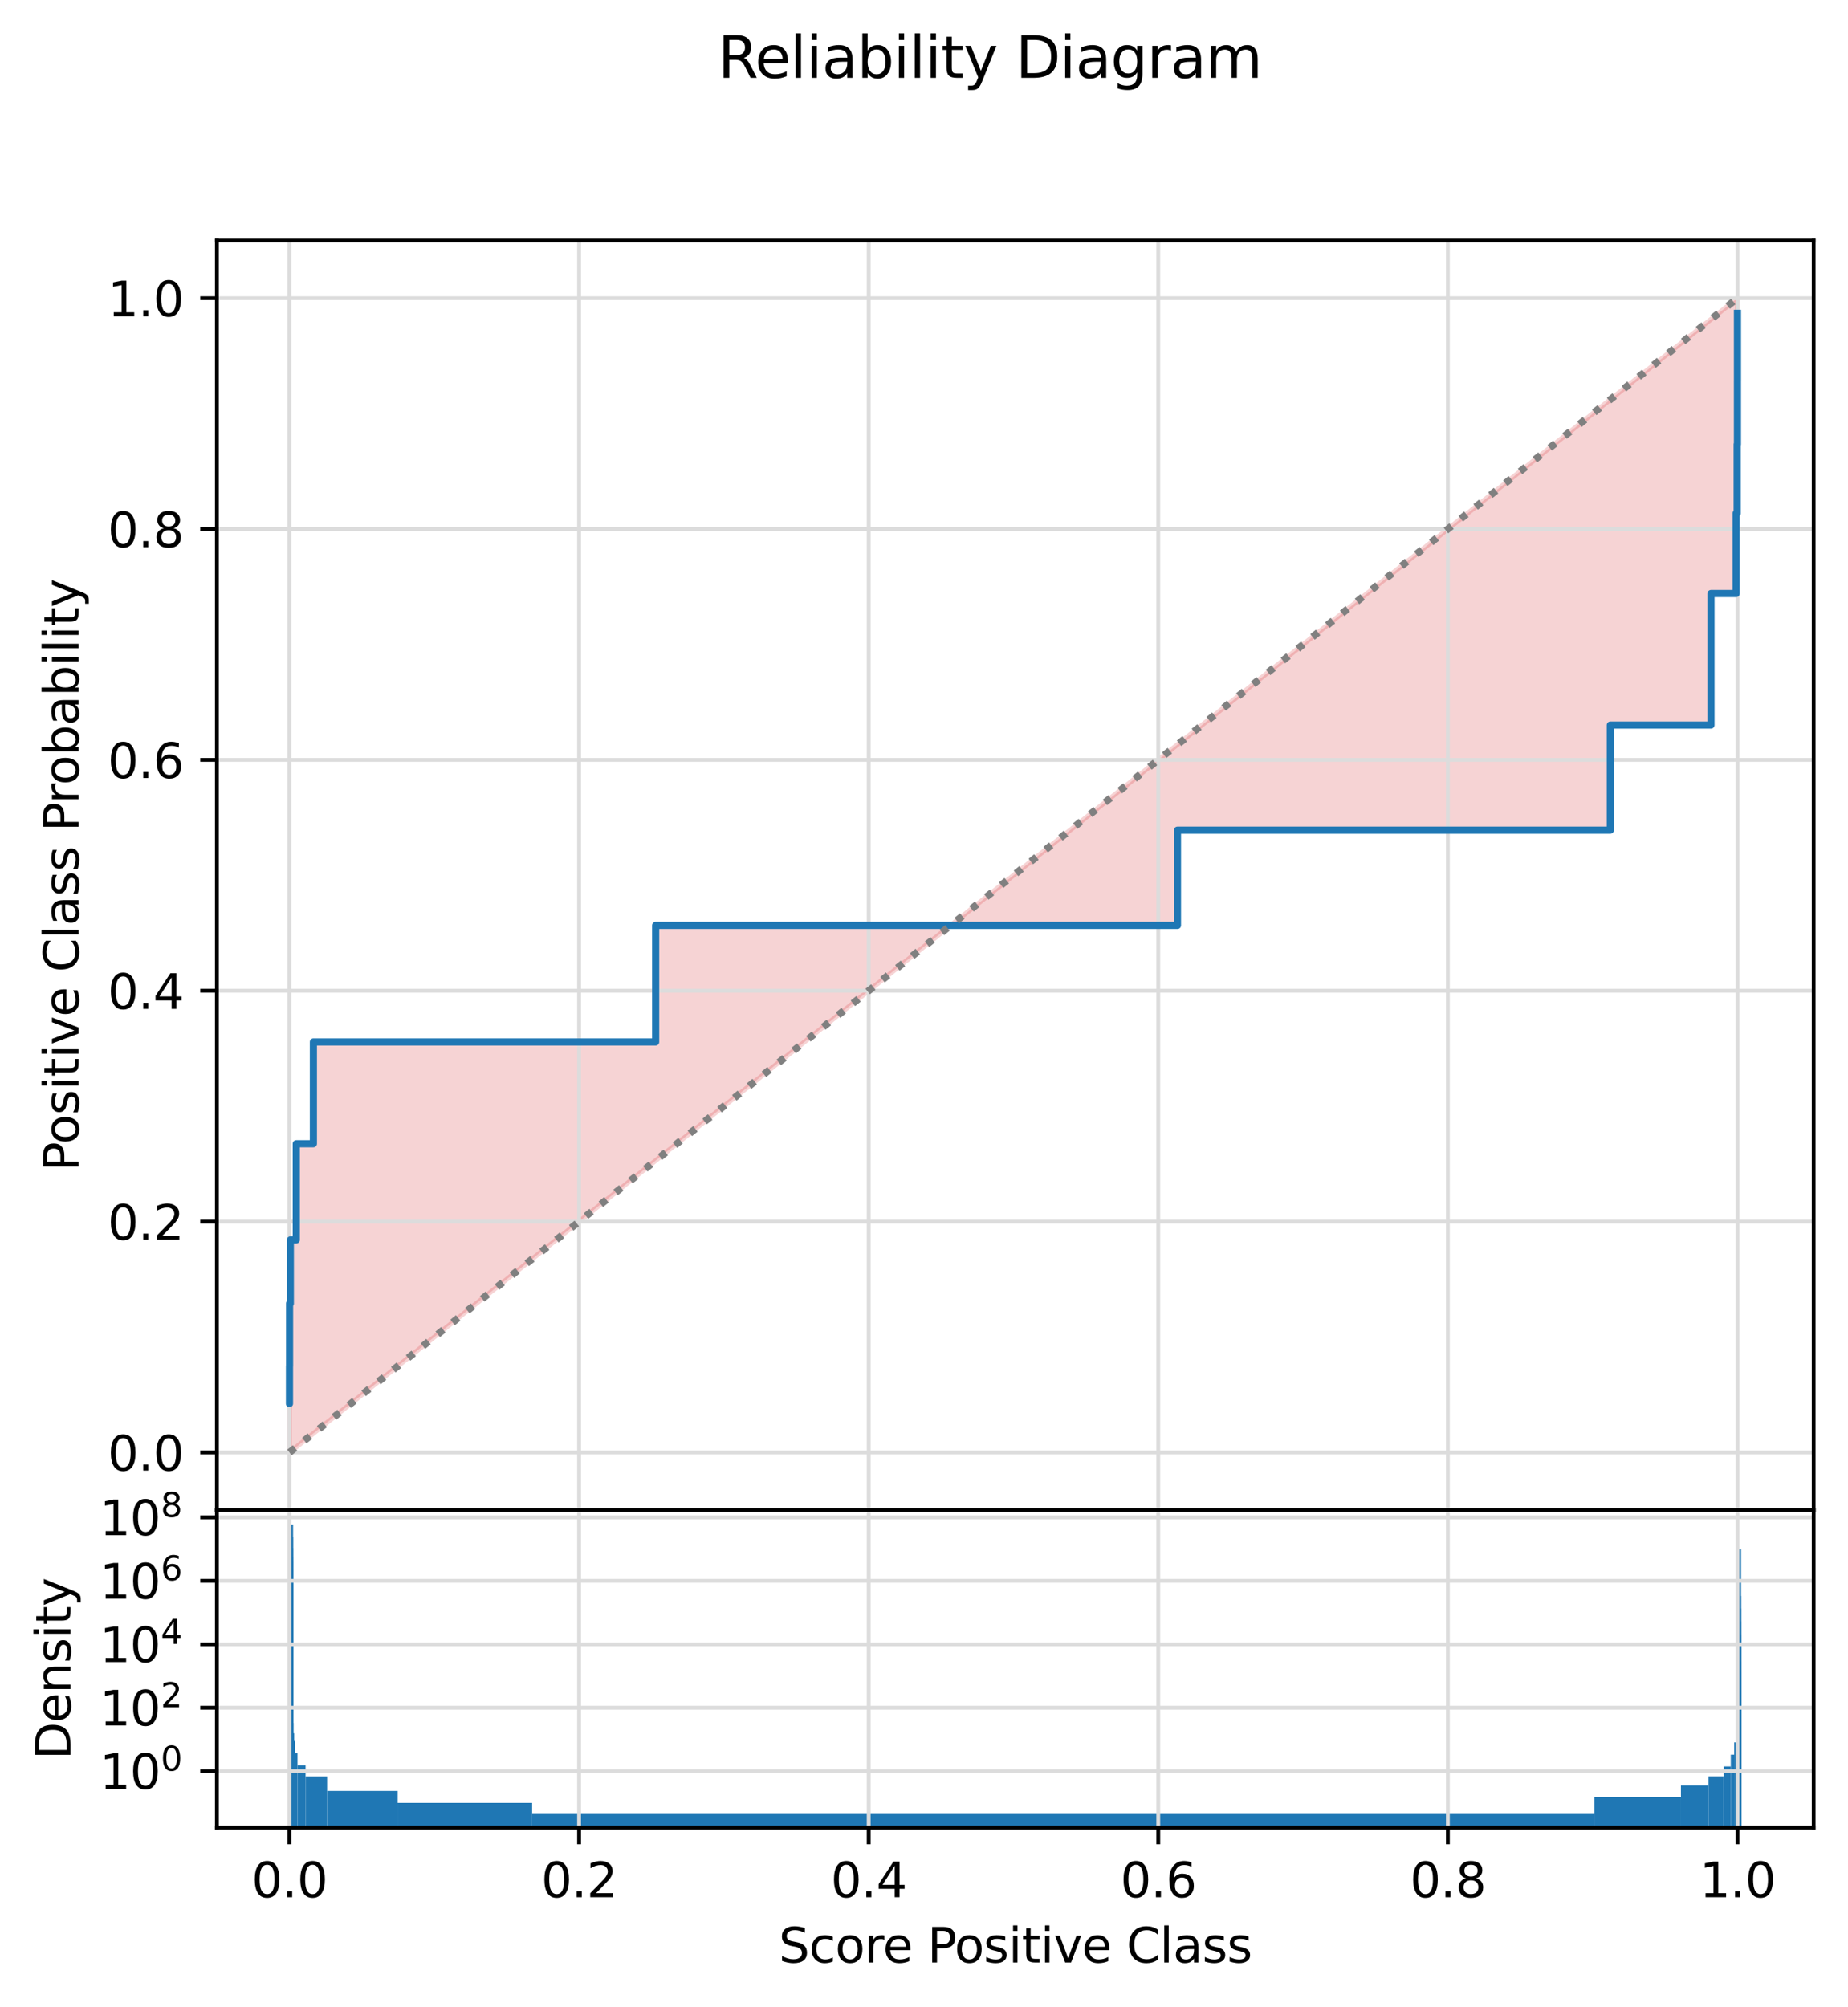 <?xml version="1.0" encoding="utf-8" standalone="no"?>
<!DOCTYPE svg PUBLIC "-//W3C//DTD SVG 1.1//EN"
  "http://www.w3.org/Graphics/SVG/1.1/DTD/svg11.dtd">
<svg xmlns:xlink="http://www.w3.org/1999/xlink" width="387.478pt" height="420.596pt" viewBox="0 0 387.478 420.596" xmlns="http://www.w3.org/2000/svg" version="1.1">
 <defs>
  <style type="text/css">*{stroke-linejoin: round; stroke-linecap: butt}</style>
 </defs>
 <g id="figure_1">
  <g id="patch_1">
   <path d="M 0 420.596 
L 387.478 420.596 
L 387.478 0 
L 0 0 
z
" style="fill: #ffffff"/>
  </g>
  <g id="axes_1">
   <g id="patch_2">
    <path d="M 45.478 316.512 
L 380.278 316.512 
L 380.278 50.4 
L 45.478 50.4 
z
" style="fill: #ffffff"/>
   </g>
   <g id="FillBetweenPolyCollection_1">
    <defs>
     <path id="md5e17c3624" d="M 60.696 -130.629 
L 60.696 -116.18 
L 60.696 -116.18 
L 60.696 -116.18 
L 60.698 -116.181 
L 60.698 -116.181 
L 60.715 -116.195 
L 60.715 -116.195 
L 60.875 -116.322 
L 60.875 -116.322 
L 62.118 -117.313 
L 62.118 -117.313 
L 65.71 -120.176 
L 65.71 -120.176 
L 137.475 -177.36 
L 137.475 -177.36 
L 246.885 -264.54 
L 246.885 -264.54 
L 337.641 -336.857 
L 337.641 -336.857 
L 358.747 -353.675 
L 358.747 -353.675 
L 364.028 -357.883 
L 364.028 -357.883 
L 364.241 -358.053 
L 364.241 -358.053 
L 364.297 -358.097 
L 364.297 -358.097 
L 364.301 -358.1 
L 364.301 -358.1 
L 364.301 -358.1 
L 364.301 -358.1 
L 364.301 -358.1 
L 364.301 -354.925 
L 364.301 -354.925 
L 364.301 -354.925 
L 364.301 -348.62 
L 364.301 -348.62 
L 364.301 -340.814 
L 364.297 -340.814 
L 364.297 -327.473 
L 364.241 -327.473 
L 364.241 -313.02 
L 364.028 -313.02 
L 364.028 -296.202 
L 358.747 -296.202 
L 358.747 -268.628 
L 337.641 -268.628 
L 337.641 -246.604 
L 246.885 -246.604 
L 246.885 -226.644 
L 137.475 -226.644 
L 137.475 -202.212 
L 65.71 -202.212 
L 65.71 -180.876 
L 62.118 -180.876 
L 62.118 -160.713 
L 60.875 -160.713 
L 60.875 -147.381 
L 60.715 -147.381 
L 60.715 -134.276 
L 60.698 -134.276 
L 60.698 -126.405 
L 60.696 -126.405 
L 60.696 -130.629 
L 60.696 -130.629 
z
" style="stroke: #d62728; stroke-opacity: 0.2"/>
    </defs>
    <g clip-path="url(#p37043b7486)">
     <use xlink:href="#md5e17c3624" x="0" y="420.596" style="fill: #d62728; fill-opacity: 0.2; stroke: #d62728; stroke-opacity: 0.2"/>
    </g>
   </g>
   <g id="matplotlib.axis_1">
    <g id="xtick_1">
     <g id="line2d_1">
      <path d="M 60.696 316.512 
L 60.696 50.4 
" clip-path="url(#p37043b7486)" style="fill: none; stroke: #dcdcdc; stroke-width: 0.8; stroke-linecap: square"/>
     </g>
     <g id="line2d_2">
      <defs>
       <path id="md792ebfc15" d="M 0 0 
L 0 3.5 
" style="stroke: #000000; stroke-width: 0.8"/>
      </defs>
      <g>
       <use xlink:href="#md792ebfc15" x="60.696" y="316.512" style="stroke: #000000; stroke-width: 0.8"/>
      </g>
     </g>
    </g>
    <g id="xtick_2">
     <g id="line2d_3">
      <path d="M 121.417 316.512 
L 121.417 50.4 
" clip-path="url(#p37043b7486)" style="fill: none; stroke: #dcdcdc; stroke-width: 0.8; stroke-linecap: square"/>
     </g>
     <g id="line2d_4">
      <g>
       <use xlink:href="#md792ebfc15" x="121.417" y="316.512" style="stroke: #000000; stroke-width: 0.8"/>
      </g>
     </g>
    </g>
    <g id="xtick_3">
     <g id="line2d_5">
      <path d="M 182.138 316.512 
L 182.138 50.4 
" clip-path="url(#p37043b7486)" style="fill: none; stroke: #dcdcdc; stroke-width: 0.8; stroke-linecap: square"/>
     </g>
     <g id="line2d_6">
      <g>
       <use xlink:href="#md792ebfc15" x="182.138" y="316.512" style="stroke: #000000; stroke-width: 0.8"/>
      </g>
     </g>
    </g>
    <g id="xtick_4">
     <g id="line2d_7">
      <path d="M 242.859 316.512 
L 242.859 50.4 
" clip-path="url(#p37043b7486)" style="fill: none; stroke: #dcdcdc; stroke-width: 0.8; stroke-linecap: square"/>
     </g>
     <g id="line2d_8">
      <g>
       <use xlink:href="#md792ebfc15" x="242.859" y="316.512" style="stroke: #000000; stroke-width: 0.8"/>
      </g>
     </g>
    </g>
    <g id="xtick_5">
     <g id="line2d_9">
      <path d="M 303.58 316.512 
L 303.58 50.4 
" clip-path="url(#p37043b7486)" style="fill: none; stroke: #dcdcdc; stroke-width: 0.8; stroke-linecap: square"/>
     </g>
     <g id="line2d_10">
      <g>
       <use xlink:href="#md792ebfc15" x="303.58" y="316.512" style="stroke: #000000; stroke-width: 0.8"/>
      </g>
     </g>
    </g>
    <g id="xtick_6">
     <g id="line2d_11">
      <path d="M 364.301 316.512 
L 364.301 50.4 
" clip-path="url(#p37043b7486)" style="fill: none; stroke: #dcdcdc; stroke-width: 0.8; stroke-linecap: square"/>
     </g>
     <g id="line2d_12">
      <g>
       <use xlink:href="#md792ebfc15" x="364.301" y="316.512" style="stroke: #000000; stroke-width: 0.8"/>
      </g>
     </g>
    </g>
   </g>
   <g id="matplotlib.axis_2">
    <g id="ytick_1">
     <g id="line2d_13">
      <path d="M 45.478 304.416 
L 380.278 304.416 
" clip-path="url(#p37043b7486)" style="fill: none; stroke: #dcdcdc; stroke-width: 0.8; stroke-linecap: square"/>
     </g>
     <g id="line2d_14">
      <defs>
       <path id="m1e8d2c6968" d="M 0 0 
L -3.5 0 
" style="stroke: #000000; stroke-width: 0.8"/>
      </defs>
      <g>
       <use xlink:href="#m1e8d2c6968" x="45.478" y="304.416" style="stroke: #000000; stroke-width: 0.8"/>
      </g>
     </g>
     <g id="text_1">
      <!-- 0.0 -->
      <g transform="translate(22.575 308.215) scale(0.1 -0.1)">
       <defs>
        <path id="DejaVuSans-30" d="M 2034 4250 
Q 1547 4250 1301 3770 
Q 1056 3291 1056 2328 
Q 1056 1369 1301 889 
Q 1547 409 2034 409 
Q 2525 409 2770 889 
Q 3016 1369 3016 2328 
Q 3016 3291 2770 3770 
Q 2525 4250 2034 4250 
z
M 2034 4750 
Q 2819 4750 3233 4129 
Q 3647 3509 3647 2328 
Q 3647 1150 3233 529 
Q 2819 -91 2034 -91 
Q 1250 -91 836 529 
Q 422 1150 422 2328 
Q 422 3509 836 4129 
Q 1250 4750 2034 4750 
z
" transform="scale(0.016)"/>
        <path id="DejaVuSans-2e" d="M 684 794 
L 1344 794 
L 1344 0 
L 684 0 
L 684 794 
z
" transform="scale(0.016)"/>
       </defs>
       <use xlink:href="#DejaVuSans-30"/>
       <use xlink:href="#DejaVuSans-2e" transform="translate(63.623 0)"/>
       <use xlink:href="#DejaVuSans-30" transform="translate(95.41 0)"/>
      </g>
     </g>
    </g>
    <g id="ytick_2">
     <g id="line2d_15">
      <path d="M 45.478 256.032 
L 380.278 256.032 
" clip-path="url(#p37043b7486)" style="fill: none; stroke: #dcdcdc; stroke-width: 0.8; stroke-linecap: square"/>
     </g>
     <g id="line2d_16">
      <g>
       <use xlink:href="#m1e8d2c6968" x="45.478" y="256.032" style="stroke: #000000; stroke-width: 0.8"/>
      </g>
     </g>
     <g id="text_2">
      <!-- 0.2 -->
      <g transform="translate(22.575 259.831) scale(0.1 -0.1)">
       <defs>
        <path id="DejaVuSans-32" d="M 1228 531 
L 3431 531 
L 3431 0 
L 469 0 
L 469 531 
Q 828 903 1448 1529 
Q 2069 2156 2228 2338 
Q 2531 2678 2651 2914 
Q 2772 3150 2772 3378 
Q 2772 3750 2511 3984 
Q 2250 4219 1831 4219 
Q 1534 4219 1204 4116 
Q 875 4013 500 3803 
L 500 4441 
Q 881 4594 1212 4672 
Q 1544 4750 1819 4750 
Q 2544 4750 2975 4387 
Q 3406 4025 3406 3419 
Q 3406 3131 3298 2873 
Q 3191 2616 2906 2266 
Q 2828 2175 2409 1742 
Q 1991 1309 1228 531 
z
" transform="scale(0.016)"/>
       </defs>
       <use xlink:href="#DejaVuSans-30"/>
       <use xlink:href="#DejaVuSans-2e" transform="translate(63.623 0)"/>
       <use xlink:href="#DejaVuSans-32" transform="translate(95.41 0)"/>
      </g>
     </g>
    </g>
    <g id="ytick_3">
     <g id="line2d_17">
      <path d="M 45.478 207.648 
L 380.278 207.648 
" clip-path="url(#p37043b7486)" style="fill: none; stroke: #dcdcdc; stroke-width: 0.8; stroke-linecap: square"/>
     </g>
     <g id="line2d_18">
      <g>
       <use xlink:href="#m1e8d2c6968" x="45.478" y="207.648" style="stroke: #000000; stroke-width: 0.8"/>
      </g>
     </g>
     <g id="text_3">
      <!-- 0.4 -->
      <g transform="translate(22.575 211.447) scale(0.1 -0.1)">
       <defs>
        <path id="DejaVuSans-34" d="M 2419 4116 
L 825 1625 
L 2419 1625 
L 2419 4116 
z
M 2253 4666 
L 3047 4666 
L 3047 1625 
L 3713 1625 
L 3713 1100 
L 3047 1100 
L 3047 0 
L 2419 0 
L 2419 1100 
L 313 1100 
L 313 1709 
L 2253 4666 
z
" transform="scale(0.016)"/>
       </defs>
       <use xlink:href="#DejaVuSans-30"/>
       <use xlink:href="#DejaVuSans-2e" transform="translate(63.623 0)"/>
       <use xlink:href="#DejaVuSans-34" transform="translate(95.41 0)"/>
      </g>
     </g>
    </g>
    <g id="ytick_4">
     <g id="line2d_19">
      <path d="M 45.478 159.264 
L 380.278 159.264 
" clip-path="url(#p37043b7486)" style="fill: none; stroke: #dcdcdc; stroke-width: 0.8; stroke-linecap: square"/>
     </g>
     <g id="line2d_20">
      <g>
       <use xlink:href="#m1e8d2c6968" x="45.478" y="159.264" style="stroke: #000000; stroke-width: 0.8"/>
      </g>
     </g>
     <g id="text_4">
      <!-- 0.6 -->
      <g transform="translate(22.575 163.063) scale(0.1 -0.1)">
       <defs>
        <path id="DejaVuSans-36" d="M 2113 2584 
Q 1688 2584 1439 2293 
Q 1191 2003 1191 1497 
Q 1191 994 1439 701 
Q 1688 409 2113 409 
Q 2538 409 2786 701 
Q 3034 994 3034 1497 
Q 3034 2003 2786 2293 
Q 2538 2584 2113 2584 
z
M 3366 4563 
L 3366 3988 
Q 3128 4100 2886 4159 
Q 2644 4219 2406 4219 
Q 1781 4219 1451 3797 
Q 1122 3375 1075 2522 
Q 1259 2794 1537 2939 
Q 1816 3084 2150 3084 
Q 2853 3084 3261 2657 
Q 3669 2231 3669 1497 
Q 3669 778 3244 343 
Q 2819 -91 2113 -91 
Q 1303 -91 875 529 
Q 447 1150 447 2328 
Q 447 3434 972 4092 
Q 1497 4750 2381 4750 
Q 2619 4750 2861 4703 
Q 3103 4656 3366 4563 
z
" transform="scale(0.016)"/>
       </defs>
       <use xlink:href="#DejaVuSans-30"/>
       <use xlink:href="#DejaVuSans-2e" transform="translate(63.623 0)"/>
       <use xlink:href="#DejaVuSans-36" transform="translate(95.41 0)"/>
      </g>
     </g>
    </g>
    <g id="ytick_5">
     <g id="line2d_21">
      <path d="M 45.478 110.88 
L 380.278 110.88 
" clip-path="url(#p37043b7486)" style="fill: none; stroke: #dcdcdc; stroke-width: 0.8; stroke-linecap: square"/>
     </g>
     <g id="line2d_22">
      <g>
       <use xlink:href="#m1e8d2c6968" x="45.478" y="110.88" style="stroke: #000000; stroke-width: 0.8"/>
      </g>
     </g>
     <g id="text_5">
      <!-- 0.8 -->
      <g transform="translate(22.575 114.679) scale(0.1 -0.1)">
       <defs>
        <path id="DejaVuSans-38" d="M 2034 2216 
Q 1584 2216 1326 1975 
Q 1069 1734 1069 1313 
Q 1069 891 1326 650 
Q 1584 409 2034 409 
Q 2484 409 2743 651 
Q 3003 894 3003 1313 
Q 3003 1734 2745 1975 
Q 2488 2216 2034 2216 
z
M 1403 2484 
Q 997 2584 770 2862 
Q 544 3141 544 3541 
Q 544 4100 942 4425 
Q 1341 4750 2034 4750 
Q 2731 4750 3128 4425 
Q 3525 4100 3525 3541 
Q 3525 3141 3298 2862 
Q 3072 2584 2669 2484 
Q 3125 2378 3379 2068 
Q 3634 1759 3634 1313 
Q 3634 634 3220 271 
Q 2806 -91 2034 -91 
Q 1263 -91 848 271 
Q 434 634 434 1313 
Q 434 1759 690 2068 
Q 947 2378 1403 2484 
z
M 1172 3481 
Q 1172 3119 1398 2916 
Q 1625 2713 2034 2713 
Q 2441 2713 2670 2916 
Q 2900 3119 2900 3481 
Q 2900 3844 2670 4047 
Q 2441 4250 2034 4250 
Q 1625 4250 1398 4047 
Q 1172 3844 1172 3481 
z
" transform="scale(0.016)"/>
       </defs>
       <use xlink:href="#DejaVuSans-30"/>
       <use xlink:href="#DejaVuSans-2e" transform="translate(63.623 0)"/>
       <use xlink:href="#DejaVuSans-38" transform="translate(95.41 0)"/>
      </g>
     </g>
    </g>
    <g id="ytick_6">
     <g id="line2d_23">
      <path d="M 45.478 62.496 
L 380.278 62.496 
" clip-path="url(#p37043b7486)" style="fill: none; stroke: #dcdcdc; stroke-width: 0.8; stroke-linecap: square"/>
     </g>
     <g id="line2d_24">
      <g>
       <use xlink:href="#m1e8d2c6968" x="45.478" y="62.496" style="stroke: #000000; stroke-width: 0.8"/>
      </g>
     </g>
     <g id="text_6">
      <!-- 1.0 -->
      <g transform="translate(22.575 66.295) scale(0.1 -0.1)">
       <defs>
        <path id="DejaVuSans-31" d="M 794 531 
L 1825 531 
L 1825 4091 
L 703 3866 
L 703 4441 
L 1819 4666 
L 2450 4666 
L 2450 531 
L 3481 531 
L 3481 0 
L 794 0 
L 794 531 
z
" transform="scale(0.016)"/>
       </defs>
       <use xlink:href="#DejaVuSans-31"/>
       <use xlink:href="#DejaVuSans-2e" transform="translate(63.623 0)"/>
       <use xlink:href="#DejaVuSans-30" transform="translate(95.41 0)"/>
      </g>
     </g>
    </g>
    <g id="text_7">
     <!-- Positive Class Probability -->
     <g transform="translate(16.495 245.489) rotate(-90) scale(0.1 -0.1)">
      <defs>
       <path id="DejaVuSans-50" d="M 1259 4147 
L 1259 2394 
L 2053 2394 
Q 2494 2394 2734 2622 
Q 2975 2850 2975 3272 
Q 2975 3691 2734 3919 
Q 2494 4147 2053 4147 
L 1259 4147 
z
M 628 4666 
L 2053 4666 
Q 2838 4666 3239 4311 
Q 3641 3956 3641 3272 
Q 3641 2581 3239 2228 
Q 2838 1875 2053 1875 
L 1259 1875 
L 1259 0 
L 628 0 
L 628 4666 
z
" transform="scale(0.016)"/>
       <path id="DejaVuSans-6f" d="M 1959 3097 
Q 1497 3097 1228 2736 
Q 959 2375 959 1747 
Q 959 1119 1226 758 
Q 1494 397 1959 397 
Q 2419 397 2687 759 
Q 2956 1122 2956 1747 
Q 2956 2369 2687 2733 
Q 2419 3097 1959 3097 
z
M 1959 3584 
Q 2709 3584 3137 3096 
Q 3566 2609 3566 1747 
Q 3566 888 3137 398 
Q 2709 -91 1959 -91 
Q 1206 -91 779 398 
Q 353 888 353 1747 
Q 353 2609 779 3096 
Q 1206 3584 1959 3584 
z
" transform="scale(0.016)"/>
       <path id="DejaVuSans-73" d="M 2834 3397 
L 2834 2853 
Q 2591 2978 2328 3040 
Q 2066 3103 1784 3103 
Q 1356 3103 1142 2972 
Q 928 2841 928 2578 
Q 928 2378 1081 2264 
Q 1234 2150 1697 2047 
L 1894 2003 
Q 2506 1872 2764 1633 
Q 3022 1394 3022 966 
Q 3022 478 2636 193 
Q 2250 -91 1575 -91 
Q 1294 -91 989 -36 
Q 684 19 347 128 
L 347 722 
Q 666 556 975 473 
Q 1284 391 1588 391 
Q 1994 391 2212 530 
Q 2431 669 2431 922 
Q 2431 1156 2273 1281 
Q 2116 1406 1581 1522 
L 1381 1569 
Q 847 1681 609 1914 
Q 372 2147 372 2553 
Q 372 3047 722 3315 
Q 1072 3584 1716 3584 
Q 2034 3584 2315 3537 
Q 2597 3491 2834 3397 
z
" transform="scale(0.016)"/>
       <path id="DejaVuSans-69" d="M 603 3500 
L 1178 3500 
L 1178 0 
L 603 0 
L 603 3500 
z
M 603 4863 
L 1178 4863 
L 1178 4134 
L 603 4134 
L 603 4863 
z
" transform="scale(0.016)"/>
       <path id="DejaVuSans-74" d="M 1172 4494 
L 1172 3500 
L 2356 3500 
L 2356 3053 
L 1172 3053 
L 1172 1153 
Q 1172 725 1289 603 
Q 1406 481 1766 481 
L 2356 481 
L 2356 0 
L 1766 0 
Q 1100 0 847 248 
Q 594 497 594 1153 
L 594 3053 
L 172 3053 
L 172 3500 
L 594 3500 
L 594 4494 
L 1172 4494 
z
" transform="scale(0.016)"/>
       <path id="DejaVuSans-76" d="M 191 3500 
L 800 3500 
L 1894 563 
L 2988 3500 
L 3597 3500 
L 2284 0 
L 1503 0 
L 191 3500 
z
" transform="scale(0.016)"/>
       <path id="DejaVuSans-65" d="M 3597 1894 
L 3597 1613 
L 953 1613 
Q 991 1019 1311 708 
Q 1631 397 2203 397 
Q 2534 397 2845 478 
Q 3156 559 3463 722 
L 3463 178 
Q 3153 47 2828 -22 
Q 2503 -91 2169 -91 
Q 1331 -91 842 396 
Q 353 884 353 1716 
Q 353 2575 817 3079 
Q 1281 3584 2069 3584 
Q 2775 3584 3186 3129 
Q 3597 2675 3597 1894 
z
M 3022 2063 
Q 3016 2534 2758 2815 
Q 2500 3097 2075 3097 
Q 1594 3097 1305 2825 
Q 1016 2553 972 2059 
L 3022 2063 
z
" transform="scale(0.016)"/>
       <path id="DejaVuSans-20" transform="scale(0.016)"/>
       <path id="DejaVuSans-43" d="M 4122 4306 
L 4122 3641 
Q 3803 3938 3442 4084 
Q 3081 4231 2675 4231 
Q 1875 4231 1450 3742 
Q 1025 3253 1025 2328 
Q 1025 1406 1450 917 
Q 1875 428 2675 428 
Q 3081 428 3442 575 
Q 3803 722 4122 1019 
L 4122 359 
Q 3791 134 3420 21 
Q 3050 -91 2638 -91 
Q 1578 -91 968 557 
Q 359 1206 359 2328 
Q 359 3453 968 4101 
Q 1578 4750 2638 4750 
Q 3056 4750 3426 4639 
Q 3797 4528 4122 4306 
z
" transform="scale(0.016)"/>
       <path id="DejaVuSans-6c" d="M 603 4863 
L 1178 4863 
L 1178 0 
L 603 0 
L 603 4863 
z
" transform="scale(0.016)"/>
       <path id="DejaVuSans-61" d="M 2194 1759 
Q 1497 1759 1228 1600 
Q 959 1441 959 1056 
Q 959 750 1161 570 
Q 1363 391 1709 391 
Q 2188 391 2477 730 
Q 2766 1069 2766 1631 
L 2766 1759 
L 2194 1759 
z
M 3341 1997 
L 3341 0 
L 2766 0 
L 2766 531 
Q 2569 213 2275 61 
Q 1981 -91 1556 -91 
Q 1019 -91 701 211 
Q 384 513 384 1019 
Q 384 1609 779 1909 
Q 1175 2209 1959 2209 
L 2766 2209 
L 2766 2266 
Q 2766 2663 2505 2880 
Q 2244 3097 1772 3097 
Q 1472 3097 1187 3025 
Q 903 2953 641 2809 
L 641 3341 
Q 956 3463 1253 3523 
Q 1550 3584 1831 3584 
Q 2591 3584 2966 3190 
Q 3341 2797 3341 1997 
z
" transform="scale(0.016)"/>
       <path id="DejaVuSans-72" d="M 2631 2963 
Q 2534 3019 2420 3045 
Q 2306 3072 2169 3072 
Q 1681 3072 1420 2755 
Q 1159 2438 1159 1844 
L 1159 0 
L 581 0 
L 581 3500 
L 1159 3500 
L 1159 2956 
Q 1341 3275 1631 3429 
Q 1922 3584 2338 3584 
Q 2397 3584 2469 3576 
Q 2541 3569 2628 3553 
L 2631 2963 
z
" transform="scale(0.016)"/>
       <path id="DejaVuSans-62" d="M 3116 1747 
Q 3116 2381 2855 2742 
Q 2594 3103 2138 3103 
Q 1681 3103 1420 2742 
Q 1159 2381 1159 1747 
Q 1159 1113 1420 752 
Q 1681 391 2138 391 
Q 2594 391 2855 752 
Q 3116 1113 3116 1747 
z
M 1159 2969 
Q 1341 3281 1617 3432 
Q 1894 3584 2278 3584 
Q 2916 3584 3314 3078 
Q 3713 2572 3713 1747 
Q 3713 922 3314 415 
Q 2916 -91 2278 -91 
Q 1894 -91 1617 61 
Q 1341 213 1159 525 
L 1159 0 
L 581 0 
L 581 4863 
L 1159 4863 
L 1159 2969 
z
" transform="scale(0.016)"/>
       <path id="DejaVuSans-79" d="M 2059 -325 
Q 1816 -950 1584 -1140 
Q 1353 -1331 966 -1331 
L 506 -1331 
L 506 -850 
L 844 -850 
Q 1081 -850 1212 -737 
Q 1344 -625 1503 -206 
L 1606 56 
L 191 3500 
L 800 3500 
L 1894 763 
L 2988 3500 
L 3597 3500 
L 2059 -325 
z
" transform="scale(0.016)"/>
      </defs>
      <use xlink:href="#DejaVuSans-50"/>
      <use xlink:href="#DejaVuSans-6f" transform="translate(56.678 0)"/>
      <use xlink:href="#DejaVuSans-73" transform="translate(117.859 0)"/>
      <use xlink:href="#DejaVuSans-69" transform="translate(169.959 0)"/>
      <use xlink:href="#DejaVuSans-74" transform="translate(197.742 0)"/>
      <use xlink:href="#DejaVuSans-69" transform="translate(236.951 0)"/>
      <use xlink:href="#DejaVuSans-76" transform="translate(264.734 0)"/>
      <use xlink:href="#DejaVuSans-65" transform="translate(323.914 0)"/>
      <use xlink:href="#DejaVuSans-20" transform="translate(385.438 0)"/>
      <use xlink:href="#DejaVuSans-43" transform="translate(417.225 0)"/>
      <use xlink:href="#DejaVuSans-6c" transform="translate(487.049 0)"/>
      <use xlink:href="#DejaVuSans-61" transform="translate(514.832 0)"/>
      <use xlink:href="#DejaVuSans-73" transform="translate(576.111 0)"/>
      <use xlink:href="#DejaVuSans-73" transform="translate(628.211 0)"/>
      <use xlink:href="#DejaVuSans-20" transform="translate(680.311 0)"/>
      <use xlink:href="#DejaVuSans-50" transform="translate(712.098 0)"/>
      <use xlink:href="#DejaVuSans-72" transform="translate(770.65 0)"/>
      <use xlink:href="#DejaVuSans-6f" transform="translate(809.514 0)"/>
      <use xlink:href="#DejaVuSans-62" transform="translate(870.695 0)"/>
      <use xlink:href="#DejaVuSans-61" transform="translate(934.172 0)"/>
      <use xlink:href="#DejaVuSans-62" transform="translate(995.451 0)"/>
      <use xlink:href="#DejaVuSans-69" transform="translate(1058.928 0)"/>
      <use xlink:href="#DejaVuSans-6c" transform="translate(1086.711 0)"/>
      <use xlink:href="#DejaVuSans-69" transform="translate(1114.494 0)"/>
      <use xlink:href="#DejaVuSans-74" transform="translate(1142.277 0)"/>
      <use xlink:href="#DejaVuSans-79" transform="translate(1181.486 0)"/>
     </g>
    </g>
   </g>
   <g id="line2d_25">
    <path d="M 60.696 289.967 
L 60.696 289.967 
L 60.696 294.192 
L 60.698 294.192 
L 60.698 286.32 
L 60.715 286.32 
L 60.715 273.215 
L 60.875 273.215 
L 60.875 259.883 
L 62.118 259.883 
L 62.118 239.72 
L 65.71 239.72 
L 65.71 218.385 
L 137.475 218.385 
L 137.475 193.952 
L 246.885 193.952 
L 246.885 173.993 
L 337.641 173.993 
L 337.641 151.969 
L 358.747 151.969 
L 358.747 124.395 
L 364.028 124.395 
L 364.028 107.576 
L 364.241 107.576 
L 364.241 93.123 
L 364.297 93.123 
L 364.297 79.782 
L 364.301 79.782 
L 364.301 71.976 
L 364.301 71.976 
L 364.301 65.671 
L 364.301 65.671 
" clip-path="url(#p37043b7486)" style="fill: none; stroke: #1f77b4; stroke-width: 1.5; stroke-linecap: square"/>
   </g>
   <g id="line2d_26">
    <path d="M 60.696 304.416 
L 60.696 304.416 
L 60.696 304.416 
L 60.698 304.415 
L 60.698 304.415 
L 60.715 304.401 
L 60.715 304.401 
L 60.875 304.274 
L 60.875 304.274 
L 62.118 303.283 
L 62.118 303.283 
L 65.71 300.421 
L 65.71 300.421 
L 137.475 243.237 
L 137.475 243.237 
L 246.885 156.056 
L 246.885 156.056 
L 337.641 83.739 
L 337.641 83.739 
L 358.747 66.922 
L 358.747 66.922 
L 364.028 62.713 
L 364.028 62.713 
L 364.241 62.544 
L 364.241 62.544 
L 364.297 62.499 
L 364.297 62.499 
L 364.301 62.496 
L 364.301 62.496 
L 364.301 62.496 
L 364.301 62.496 
L 364.301 62.496 
" clip-path="url(#p37043b7486)" style="fill: none; stroke-dasharray: 1.5,2.475; stroke-dashoffset: 0; stroke: #808080; stroke-width: 1.5"/>
   </g>
   <g id="patch_3">
    <path d="M 45.478 316.512 
L 45.478 50.4 
" style="fill: none; stroke: #000000; stroke-width: 0.8; stroke-linejoin: miter; stroke-linecap: square"/>
   </g>
   <g id="patch_4">
    <path d="M 380.278 316.512 
L 380.278 50.4 
" style="fill: none; stroke: #000000; stroke-width: 0.8; stroke-linejoin: miter; stroke-linecap: square"/>
   </g>
   <g id="patch_5">
    <path d="M 45.478 316.512 
L 380.278 316.512 
" style="fill: none; stroke: #000000; stroke-width: 0.8; stroke-linejoin: miter; stroke-linecap: square"/>
   </g>
   <g id="patch_6">
    <path d="M 45.478 50.4 
L 380.278 50.4 
" style="fill: none; stroke: #000000; stroke-width: 0.8; stroke-linejoin: miter; stroke-linecap: square"/>
   </g>
  </g>
  <g id="axes_2">
   <g id="patch_7">
    <path d="M 45.478 383.04 
L 380.278 383.04 
L 380.278 316.512 
L 45.478 316.512 
z
" style="fill: #ffffff"/>
   </g>
   <g id="patch_8">
    <path d="M 60.696 7018.882 
L 61.455 7018.882 
L 61.455 319.536 
L 60.696 319.536 
z
" clip-path="url(#pc838c085df)" style="fill: #1f77b4"/>
   </g>
   <g id="patch_9">
    <path d="M 60.696 7018.882 
L 61.455 7018.882 
L 61.455 322.144 
L 60.696 322.144 
z
" clip-path="url(#pc838c085df)" style="fill: #1f77b4"/>
   </g>
   <g id="patch_10">
    <path d="M 60.696 7018.882 
L 61.455 7018.882 
L 61.455 324.446 
L 60.696 324.446 
z
" clip-path="url(#pc838c085df)" style="fill: #1f77b4"/>
   </g>
   <g id="patch_11">
    <path d="M 60.696 7018.882 
L 61.455 7018.882 
L 61.455 326.302 
L 60.696 326.302 
z
" clip-path="url(#pc838c085df)" style="fill: #1f77b4"/>
   </g>
   <g id="patch_12">
    <path d="M 60.696 7018.882 
L 61.455 7018.882 
L 61.455 327.322 
L 60.696 327.322 
z
" clip-path="url(#pc838c085df)" style="fill: #1f77b4"/>
   </g>
   <g id="patch_13">
    <path d="M 60.696 7018.882 
L 61.455 7018.882 
L 61.455 328.886 
L 60.696 328.886 
z
" clip-path="url(#pc838c085df)" style="fill: #1f77b4"/>
   </g>
   <g id="patch_14">
    <path d="M 60.696 7018.882 
L 61.455 7018.882 
L 61.455 330.753 
L 60.696 330.753 
z
" clip-path="url(#pc838c085df)" style="fill: #1f77b4"/>
   </g>
   <g id="patch_15">
    <path d="M 60.696 7018.882 
L 61.455 7018.882 
L 61.455 332.221 
L 60.696 332.221 
z
" clip-path="url(#pc838c085df)" style="fill: #1f77b4"/>
   </g>
   <g id="patch_16">
    <path d="M 60.696 7018.882 
L 61.455 7018.882 
L 61.455 333.767 
L 60.696 333.767 
z
" clip-path="url(#pc838c085df)" style="fill: #1f77b4"/>
   </g>
   <g id="patch_17">
    <path d="M 60.696 7018.882 
L 61.455 7018.882 
L 61.455 335.013 
L 60.696 335.013 
z
" clip-path="url(#pc838c085df)" style="fill: #1f77b4"/>
   </g>
   <g id="patch_18">
    <path d="M 60.696 7018.882 
L 61.455 7018.882 
L 61.455 336.363 
L 60.696 336.363 
z
" clip-path="url(#pc838c085df)" style="fill: #1f77b4"/>
   </g>
   <g id="patch_19">
    <path d="M 60.696 7018.882 
L 61.455 7018.882 
L 61.455 337.713 
L 60.696 337.713 
z
" clip-path="url(#pc838c085df)" style="fill: #1f77b4"/>
   </g>
   <g id="patch_20">
    <path d="M 60.696 7018.882 
L 61.455 7018.882 
L 61.455 339.246 
L 60.696 339.246 
z
" clip-path="url(#pc838c085df)" style="fill: #1f77b4"/>
   </g>
   <g id="patch_21">
    <path d="M 60.697 7018.882 
L 61.456 7018.882 
L 61.456 341.128 
L 60.697 341.128 
z
" clip-path="url(#pc838c085df)" style="fill: #1f77b4"/>
   </g>
   <g id="patch_22">
    <path d="M 60.697 7018.882 
L 61.456 7018.882 
L 61.456 343.208 
L 60.697 343.208 
z
" clip-path="url(#pc838c085df)" style="fill: #1f77b4"/>
   </g>
   <g id="patch_23">
    <path d="M 60.697 7018.882 
L 61.456 7018.882 
L 61.456 345.198 
L 60.697 345.198 
z
" clip-path="url(#pc838c085df)" style="fill: #1f77b4"/>
   </g>
   <g id="patch_24">
    <path d="M 60.698 7018.882 
L 61.457 7018.882 
L 61.457 347.009 
L 60.698 347.009 
z
" clip-path="url(#pc838c085df)" style="fill: #1f77b4"/>
   </g>
   <g id="patch_25">
    <path d="M 60.699 7018.882 
L 61.458 7018.882 
L 61.458 348.795 
L 60.699 348.795 
z
" clip-path="url(#pc838c085df)" style="fill: #1f77b4"/>
   </g>
   <g id="patch_26">
    <path d="M 60.701 7018.882 
L 61.46 7018.882 
L 61.46 350.42 
L 60.701 350.42 
z
" clip-path="url(#pc838c085df)" style="fill: #1f77b4"/>
   </g>
   <g id="patch_27">
    <path d="M 60.704 7018.882 
L 61.463 7018.882 
L 61.463 352.373 
L 60.704 352.373 
z
" clip-path="url(#pc838c085df)" style="fill: #1f77b4"/>
   </g>
   <g id="patch_28">
    <path d="M 60.713 7018.882 
L 61.472 7018.882 
L 61.472 354.177 
L 60.713 354.177 
z
" clip-path="url(#pc838c085df)" style="fill: #1f77b4"/>
   </g>
   <g id="patch_29">
    <path d="M 60.723 7018.882 
L 61.482 7018.882 
L 61.482 355.594 
L 60.723 355.594 
z
" clip-path="url(#pc838c085df)" style="fill: #1f77b4"/>
   </g>
   <g id="patch_30">
    <path d="M 60.736 7018.882 
L 61.495 7018.882 
L 61.495 357.15 
L 60.736 357.15 
z
" clip-path="url(#pc838c085df)" style="fill: #1f77b4"/>
   </g>
   <g id="patch_31">
    <path d="M 60.756 7018.882 
L 61.515 7018.882 
L 61.515 359.037 
L 60.756 359.037 
z
" clip-path="url(#pc838c085df)" style="fill: #1f77b4"/>
   </g>
   <g id="patch_32">
    <path d="M 60.807 7018.882 
L 61.566 7018.882 
L 61.566 361.124 
L 60.807 361.124 
z
" clip-path="url(#pc838c085df)" style="fill: #1f77b4"/>
   </g>
   <g id="patch_33">
    <path d="M 60.917 7018.882 
L 61.676 7018.882 
L 61.676 363.27 
L 60.917 363.27 
z
" clip-path="url(#pc838c085df)" style="fill: #1f77b4"/>
   </g>
   <g id="patch_34">
    <path d="M 61.081 7018.882 
L 61.84 7018.882 
L 61.84 364.905 
L 61.081 364.905 
z
" clip-path="url(#pc838c085df)" style="fill: #1f77b4"/>
   </g>
   <g id="patch_35">
    <path d="M 61.391 7018.882 
L 62.381 7018.882 
L 62.381 367.433 
L 61.391 367.433 
z
" clip-path="url(#pc838c085df)" style="fill: #1f77b4"/>
   </g>
   <g id="patch_36">
    <path d="M 62.381 7018.882 
L 64.072 7018.882 
L 64.072 369.995 
L 62.381 369.995 
z
" clip-path="url(#pc838c085df)" style="fill: #1f77b4"/>
   </g>
   <g id="patch_37">
    <path d="M 64.072 7018.882 
L 68.59 7018.882 
L 68.59 372.327 
L 64.072 372.327 
z
" clip-path="url(#pc838c085df)" style="fill: #1f77b4"/>
   </g>
   <g id="patch_38">
    <path d="M 68.59 7018.882 
L 83.389 7018.882 
L 83.389 375.356 
L 68.59 375.356 
z
" clip-path="url(#pc838c085df)" style="fill: #1f77b4"/>
   </g>
   <g id="patch_39">
    <path d="M 83.389 7018.882 
L 111.575 7018.882 
L 111.575 377.864 
L 83.389 377.864 
z
" clip-path="url(#pc838c085df)" style="fill: #1f77b4"/>
   </g>
   <g id="patch_40">
    <path d="M 111.575 7018.882 
L 334.322 7018.882 
L 334.322 380.016 
L 111.575 380.016 
z
" clip-path="url(#pc838c085df)" style="fill: #1f77b4"/>
   </g>
   <g id="patch_41">
    <path d="M 334.322 7018.882 
L 352.447 7018.882 
L 352.447 376.631 
L 334.322 376.631 
z
" clip-path="url(#pc838c085df)" style="fill: #1f77b4"/>
   </g>
   <g id="patch_42">
    <path d="M 352.447 7018.882 
L 358.227 7018.882 
L 358.227 374.203 
L 352.447 374.203 
z
" clip-path="url(#pc838c085df)" style="fill: #1f77b4"/>
   </g>
   <g id="patch_43">
    <path d="M 358.227 7018.882 
L 361.412 7018.882 
L 361.412 372.307 
L 358.227 372.307 
z
" clip-path="url(#pc838c085df)" style="fill: #1f77b4"/>
   </g>
   <g id="patch_44">
    <path d="M 361.412 7018.882 
L 362.904 7018.882 
L 362.904 370.218 
L 361.412 370.218 
z
" clip-path="url(#pc838c085df)" style="fill: #1f77b4"/>
   </g>
   <g id="patch_45">
    <path d="M 362.904 7018.882 
L 363.663 7018.882 
L 363.663 367.755 
L 362.904 367.755 
z
" clip-path="url(#pc838c085df)" style="fill: #1f77b4"/>
   </g>
   <g id="patch_46">
    <path d="M 363.623 7018.882 
L 364.382 7018.882 
L 364.382 365.179 
L 363.623 365.179 
z
" clip-path="url(#pc838c085df)" style="fill: #1f77b4"/>
   </g>
   <g id="patch_47">
    <path d="M 364.078 7018.882 
L 364.837 7018.882 
L 364.837 362.322 
L 364.078 362.322 
z
" clip-path="url(#pc838c085df)" style="fill: #1f77b4"/>
   </g>
   <g id="patch_48">
    <path d="M 364.211 7018.882 
L 364.97 7018.882 
L 364.97 360.144 
L 364.211 360.144 
z
" clip-path="url(#pc838c085df)" style="fill: #1f77b4"/>
   </g>
   <g id="patch_49">
    <path d="M 364.247 7018.882 
L 365.006 7018.882 
L 365.006 358.572 
L 364.247 358.572 
z
" clip-path="url(#pc838c085df)" style="fill: #1f77b4"/>
   </g>
   <g id="patch_50">
    <path d="M 364.27 7018.882 
L 365.029 7018.882 
L 365.029 356.396 
L 364.27 356.396 
z
" clip-path="url(#pc838c085df)" style="fill: #1f77b4"/>
   </g>
   <g id="patch_51">
    <path d="M 364.288 7018.882 
L 365.047 7018.882 
L 365.047 354.412 
L 364.288 354.412 
z
" clip-path="url(#pc838c085df)" style="fill: #1f77b4"/>
   </g>
   <g id="patch_52">
    <path d="M 364.294 7018.882 
L 365.053 7018.882 
L 365.053 352.209 
L 364.294 352.209 
z
" clip-path="url(#pc838c085df)" style="fill: #1f77b4"/>
   </g>
   <g id="patch_53">
    <path d="M 364.297 7018.882 
L 365.056 7018.882 
L 365.056 350.36 
L 364.297 350.36 
z
" clip-path="url(#pc838c085df)" style="fill: #1f77b4"/>
   </g>
   <g id="patch_54">
    <path d="M 364.299 7018.882 
L 365.058 7018.882 
L 365.058 348.182 
L 364.299 348.182 
z
" clip-path="url(#pc838c085df)" style="fill: #1f77b4"/>
   </g>
   <g id="patch_55">
    <path d="M 364.3 7018.882 
L 365.059 7018.882 
L 365.059 345.346 
L 364.3 345.346 
z
" clip-path="url(#pc838c085df)" style="fill: #1f77b4"/>
   </g>
   <g id="patch_56">
    <path d="M 364.301 7018.882 
L 365.06 7018.882 
L 365.06 342.537 
L 364.301 342.537 
z
" clip-path="url(#pc838c085df)" style="fill: #1f77b4"/>
   </g>
   <g id="patch_57">
    <path d="M 364.301 7018.882 
L 365.06 7018.882 
L 365.06 339.82 
L 364.301 339.82 
z
" clip-path="url(#pc838c085df)" style="fill: #1f77b4"/>
   </g>
   <g id="patch_58">
    <path d="M 364.301 7018.882 
L 365.06 7018.882 
L 365.06 337.127 
L 364.301 337.127 
z
" clip-path="url(#pc838c085df)" style="fill: #1f77b4"/>
   </g>
   <g id="patch_59">
    <path d="M 364.301 7018.882 
L 365.06 7018.882 
L 365.06 334.494 
L 364.301 334.494 
z
" clip-path="url(#pc838c085df)" style="fill: #1f77b4"/>
   </g>
   <g id="patch_60">
    <path d="M 364.301 7018.882 
L 365.06 7018.882 
L 365.06 324.729 
L 364.301 324.729 
z
" clip-path="url(#pc838c085df)" style="fill: #1f77b4"/>
   </g>
   <g id="matplotlib.axis_3">
    <g id="xtick_7">
     <g id="line2d_27">
      <path d="M 60.696 383.04 
L 60.696 316.512 
" clip-path="url(#pc838c085df)" style="fill: none; stroke: #dcdcdc; stroke-width: 0.8; stroke-linecap: square"/>
     </g>
     <g id="line2d_28">
      <g>
       <use xlink:href="#md792ebfc15" x="60.696" y="383.04" style="stroke: #000000; stroke-width: 0.8"/>
      </g>
     </g>
     <g id="text_8">
      <!-- 0.0 -->
      <g transform="translate(52.745 397.638) scale(0.1 -0.1)">
       <use xlink:href="#DejaVuSans-30"/>
       <use xlink:href="#DejaVuSans-2e" transform="translate(63.623 0)"/>
       <use xlink:href="#DejaVuSans-30" transform="translate(95.41 0)"/>
      </g>
     </g>
    </g>
    <g id="xtick_8">
     <g id="line2d_29">
      <path d="M 121.417 383.04 
L 121.417 316.512 
" clip-path="url(#pc838c085df)" style="fill: none; stroke: #dcdcdc; stroke-width: 0.8; stroke-linecap: square"/>
     </g>
     <g id="line2d_30">
      <g>
       <use xlink:href="#md792ebfc15" x="121.417" y="383.04" style="stroke: #000000; stroke-width: 0.8"/>
      </g>
     </g>
     <g id="text_9">
      <!-- 0.2 -->
      <g transform="translate(113.466 397.638) scale(0.1 -0.1)">
       <use xlink:href="#DejaVuSans-30"/>
       <use xlink:href="#DejaVuSans-2e" transform="translate(63.623 0)"/>
       <use xlink:href="#DejaVuSans-32" transform="translate(95.41 0)"/>
      </g>
     </g>
    </g>
    <g id="xtick_9">
     <g id="line2d_31">
      <path d="M 182.138 383.04 
L 182.138 316.512 
" clip-path="url(#pc838c085df)" style="fill: none; stroke: #dcdcdc; stroke-width: 0.8; stroke-linecap: square"/>
     </g>
     <g id="line2d_32">
      <g>
       <use xlink:href="#md792ebfc15" x="182.138" y="383.04" style="stroke: #000000; stroke-width: 0.8"/>
      </g>
     </g>
     <g id="text_10">
      <!-- 0.4 -->
      <g transform="translate(174.187 397.638) scale(0.1 -0.1)">
       <use xlink:href="#DejaVuSans-30"/>
       <use xlink:href="#DejaVuSans-2e" transform="translate(63.623 0)"/>
       <use xlink:href="#DejaVuSans-34" transform="translate(95.41 0)"/>
      </g>
     </g>
    </g>
    <g id="xtick_10">
     <g id="line2d_33">
      <path d="M 242.859 383.04 
L 242.859 316.512 
" clip-path="url(#pc838c085df)" style="fill: none; stroke: #dcdcdc; stroke-width: 0.8; stroke-linecap: square"/>
     </g>
     <g id="line2d_34">
      <g>
       <use xlink:href="#md792ebfc15" x="242.859" y="383.04" style="stroke: #000000; stroke-width: 0.8"/>
      </g>
     </g>
     <g id="text_11">
      <!-- 0.6 -->
      <g transform="translate(234.908 397.638) scale(0.1 -0.1)">
       <use xlink:href="#DejaVuSans-30"/>
       <use xlink:href="#DejaVuSans-2e" transform="translate(63.623 0)"/>
       <use xlink:href="#DejaVuSans-36" transform="translate(95.41 0)"/>
      </g>
     </g>
    </g>
    <g id="xtick_11">
     <g id="line2d_35">
      <path d="M 303.58 383.04 
L 303.58 316.512 
" clip-path="url(#pc838c085df)" style="fill: none; stroke: #dcdcdc; stroke-width: 0.8; stroke-linecap: square"/>
     </g>
     <g id="line2d_36">
      <g>
       <use xlink:href="#md792ebfc15" x="303.58" y="383.04" style="stroke: #000000; stroke-width: 0.8"/>
      </g>
     </g>
     <g id="text_12">
      <!-- 0.8 -->
      <g transform="translate(295.628 397.638) scale(0.1 -0.1)">
       <use xlink:href="#DejaVuSans-30"/>
       <use xlink:href="#DejaVuSans-2e" transform="translate(63.623 0)"/>
       <use xlink:href="#DejaVuSans-38" transform="translate(95.41 0)"/>
      </g>
     </g>
    </g>
    <g id="xtick_12">
     <g id="line2d_37">
      <path d="M 364.301 383.04 
L 364.301 316.512 
" clip-path="url(#pc838c085df)" style="fill: none; stroke: #dcdcdc; stroke-width: 0.8; stroke-linecap: square"/>
     </g>
     <g id="line2d_38">
      <g>
       <use xlink:href="#md792ebfc15" x="364.301" y="383.04" style="stroke: #000000; stroke-width: 0.8"/>
      </g>
     </g>
     <g id="text_13">
      <!-- 1.0 -->
      <g transform="translate(356.349 397.638) scale(0.1 -0.1)">
       <use xlink:href="#DejaVuSans-31"/>
       <use xlink:href="#DejaVuSans-2e" transform="translate(63.623 0)"/>
       <use xlink:href="#DejaVuSans-30" transform="translate(95.41 0)"/>
      </g>
     </g>
    </g>
    <g id="text_14">
     <!-- Score Positive Class -->
     <g transform="translate(163.272 411.317) scale(0.1 -0.1)">
      <defs>
       <path id="DejaVuSans-53" d="M 3425 4513 
L 3425 3897 
Q 3066 4069 2747 4153 
Q 2428 4238 2131 4238 
Q 1616 4238 1336 4038 
Q 1056 3838 1056 3469 
Q 1056 3159 1242 3001 
Q 1428 2844 1947 2747 
L 2328 2669 
Q 3034 2534 3370 2195 
Q 3706 1856 3706 1288 
Q 3706 609 3251 259 
Q 2797 -91 1919 -91 
Q 1588 -91 1214 -16 
Q 841 59 441 206 
L 441 856 
Q 825 641 1194 531 
Q 1563 422 1919 422 
Q 2459 422 2753 634 
Q 3047 847 3047 1241 
Q 3047 1584 2836 1778 
Q 2625 1972 2144 2069 
L 1759 2144 
Q 1053 2284 737 2584 
Q 422 2884 422 3419 
Q 422 4038 858 4394 
Q 1294 4750 2059 4750 
Q 2388 4750 2728 4690 
Q 3069 4631 3425 4513 
z
" transform="scale(0.016)"/>
       <path id="DejaVuSans-63" d="M 3122 3366 
L 3122 2828 
Q 2878 2963 2633 3030 
Q 2388 3097 2138 3097 
Q 1578 3097 1268 2742 
Q 959 2388 959 1747 
Q 959 1106 1268 751 
Q 1578 397 2138 397 
Q 2388 397 2633 464 
Q 2878 531 3122 666 
L 3122 134 
Q 2881 22 2623 -34 
Q 2366 -91 2075 -91 
Q 1284 -91 818 406 
Q 353 903 353 1747 
Q 353 2603 823 3093 
Q 1294 3584 2113 3584 
Q 2378 3584 2631 3529 
Q 2884 3475 3122 3366 
z
" transform="scale(0.016)"/>
      </defs>
      <use xlink:href="#DejaVuSans-53"/>
      <use xlink:href="#DejaVuSans-63" transform="translate(63.477 0)"/>
      <use xlink:href="#DejaVuSans-6f" transform="translate(118.457 0)"/>
      <use xlink:href="#DejaVuSans-72" transform="translate(179.639 0)"/>
      <use xlink:href="#DejaVuSans-65" transform="translate(218.502 0)"/>
      <use xlink:href="#DejaVuSans-20" transform="translate(280.025 0)"/>
      <use xlink:href="#DejaVuSans-50" transform="translate(311.812 0)"/>
      <use xlink:href="#DejaVuSans-6f" transform="translate(368.49 0)"/>
      <use xlink:href="#DejaVuSans-73" transform="translate(429.672 0)"/>
      <use xlink:href="#DejaVuSans-69" transform="translate(481.771 0)"/>
      <use xlink:href="#DejaVuSans-74" transform="translate(509.555 0)"/>
      <use xlink:href="#DejaVuSans-69" transform="translate(548.764 0)"/>
      <use xlink:href="#DejaVuSans-76" transform="translate(576.547 0)"/>
      <use xlink:href="#DejaVuSans-65" transform="translate(635.727 0)"/>
      <use xlink:href="#DejaVuSans-20" transform="translate(697.25 0)"/>
      <use xlink:href="#DejaVuSans-43" transform="translate(729.037 0)"/>
      <use xlink:href="#DejaVuSans-6c" transform="translate(798.861 0)"/>
      <use xlink:href="#DejaVuSans-61" transform="translate(826.645 0)"/>
      <use xlink:href="#DejaVuSans-73" transform="translate(887.924 0)"/>
      <use xlink:href="#DejaVuSans-73" transform="translate(940.023 0)"/>
     </g>
    </g>
   </g>
   <g id="matplotlib.axis_4">
    <g id="ytick_7">
     <g id="line2d_39">
      <path d="M 45.478 371.211 
L 380.278 371.211 
" clip-path="url(#pc838c085df)" style="fill: none; stroke: #dcdcdc; stroke-width: 0.8; stroke-linecap: square"/>
     </g>
     <g id="line2d_40">
      <g>
       <use xlink:href="#m1e8d2c6968" x="45.478" y="371.211" style="stroke: #000000; stroke-width: 0.8"/>
      </g>
     </g>
     <g id="text_15">
      <!-- $\mathdefault{10^{0}}$ -->
      <g transform="translate(20.878 375.011) scale(0.1 -0.1)">
       <use xlink:href="#DejaVuSans-31" transform="translate(0 0.766)"/>
       <use xlink:href="#DejaVuSans-30" transform="translate(63.623 0.766)"/>
       <use xlink:href="#DejaVuSans-30" transform="translate(128.203 39.047) scale(0.7)"/>
      </g>
     </g>
    </g>
    <g id="ytick_8">
     <g id="line2d_41">
      <path d="M 45.478 357.916 
L 380.278 357.916 
" clip-path="url(#pc838c085df)" style="fill: none; stroke: #dcdcdc; stroke-width: 0.8; stroke-linecap: square"/>
     </g>
     <g id="line2d_42">
      <g>
       <use xlink:href="#m1e8d2c6968" x="45.478" y="357.916" style="stroke: #000000; stroke-width: 0.8"/>
      </g>
     </g>
     <g id="text_16">
      <!-- $\mathdefault{10^{2}}$ -->
      <g transform="translate(20.878 361.715) scale(0.1 -0.1)">
       <use xlink:href="#DejaVuSans-31" transform="translate(0 0.766)"/>
       <use xlink:href="#DejaVuSans-30" transform="translate(63.623 0.766)"/>
       <use xlink:href="#DejaVuSans-32" transform="translate(128.203 39.047) scale(0.7)"/>
      </g>
     </g>
    </g>
    <g id="ytick_9">
     <g id="line2d_43">
      <path d="M 45.478 344.621 
L 380.278 344.621 
" clip-path="url(#pc838c085df)" style="fill: none; stroke: #dcdcdc; stroke-width: 0.8; stroke-linecap: square"/>
     </g>
     <g id="line2d_44">
      <g>
       <use xlink:href="#m1e8d2c6968" x="45.478" y="344.621" style="stroke: #000000; stroke-width: 0.8"/>
      </g>
     </g>
     <g id="text_17">
      <!-- $\mathdefault{10^{4}}$ -->
      <g transform="translate(20.878 348.42) scale(0.1 -0.1)">
       <use xlink:href="#DejaVuSans-31" transform="translate(0 0.684)"/>
       <use xlink:href="#DejaVuSans-30" transform="translate(63.623 0.684)"/>
       <use xlink:href="#DejaVuSans-34" transform="translate(128.203 38.966) scale(0.7)"/>
      </g>
     </g>
    </g>
    <g id="ytick_10">
     <g id="line2d_45">
      <path d="M 45.478 331.325 
L 380.278 331.325 
" clip-path="url(#pc838c085df)" style="fill: none; stroke: #dcdcdc; stroke-width: 0.8; stroke-linecap: square"/>
     </g>
     <g id="line2d_46">
      <g>
       <use xlink:href="#m1e8d2c6968" x="45.478" y="331.325" style="stroke: #000000; stroke-width: 0.8"/>
      </g>
     </g>
     <g id="text_18">
      <!-- $\mathdefault{10^{6}}$ -->
      <g transform="translate(20.878 335.124) scale(0.1 -0.1)">
       <use xlink:href="#DejaVuSans-31" transform="translate(0 0.766)"/>
       <use xlink:href="#DejaVuSans-30" transform="translate(63.623 0.766)"/>
       <use xlink:href="#DejaVuSans-36" transform="translate(128.203 39.047) scale(0.7)"/>
      </g>
     </g>
    </g>
    <g id="ytick_11">
     <g id="line2d_47">
      <path d="M 45.478 318.03 
L 380.278 318.03 
" clip-path="url(#pc838c085df)" style="fill: none; stroke: #dcdcdc; stroke-width: 0.8; stroke-linecap: square"/>
     </g>
     <g id="line2d_48">
      <g>
       <use xlink:href="#m1e8d2c6968" x="45.478" y="318.03" style="stroke: #000000; stroke-width: 0.8"/>
      </g>
     </g>
     <g id="text_19">
      <!-- $\mathdefault{10^{8}}$ -->
      <g transform="translate(20.878 321.829) scale(0.1 -0.1)">
       <use xlink:href="#DejaVuSans-31" transform="translate(0 0.766)"/>
       <use xlink:href="#DejaVuSans-30" transform="translate(63.623 0.766)"/>
       <use xlink:href="#DejaVuSans-38" transform="translate(128.203 39.047) scale(0.7)"/>
      </g>
     </g>
    </g>
    <g id="text_20">
     <!-- Density -->
     <g transform="translate(14.798 368.785) rotate(-90) scale(0.1 -0.1)">
      <defs>
       <path id="DejaVuSans-44" d="M 1259 4147 
L 1259 519 
L 2022 519 
Q 2988 519 3436 956 
Q 3884 1394 3884 2338 
Q 3884 3275 3436 3711 
Q 2988 4147 2022 4147 
L 1259 4147 
z
M 628 4666 
L 1925 4666 
Q 3281 4666 3915 4102 
Q 4550 3538 4550 2338 
Q 4550 1131 3912 565 
Q 3275 0 1925 0 
L 628 0 
L 628 4666 
z
" transform="scale(0.016)"/>
       <path id="DejaVuSans-6e" d="M 3513 2113 
L 3513 0 
L 2938 0 
L 2938 2094 
Q 2938 2591 2744 2837 
Q 2550 3084 2163 3084 
Q 1697 3084 1428 2787 
Q 1159 2491 1159 1978 
L 1159 0 
L 581 0 
L 581 3500 
L 1159 3500 
L 1159 2956 
Q 1366 3272 1645 3428 
Q 1925 3584 2291 3584 
Q 2894 3584 3203 3211 
Q 3513 2838 3513 2113 
z
" transform="scale(0.016)"/>
      </defs>
      <use xlink:href="#DejaVuSans-44"/>
      <use xlink:href="#DejaVuSans-65" transform="translate(77.002 0)"/>
      <use xlink:href="#DejaVuSans-6e" transform="translate(138.525 0)"/>
      <use xlink:href="#DejaVuSans-73" transform="translate(201.904 0)"/>
      <use xlink:href="#DejaVuSans-69" transform="translate(254.004 0)"/>
      <use xlink:href="#DejaVuSans-74" transform="translate(281.787 0)"/>
      <use xlink:href="#DejaVuSans-79" transform="translate(320.996 0)"/>
     </g>
    </g>
   </g>
   <g id="patch_61">
    <path d="M 45.478 383.04 
L 45.478 316.512 
" style="fill: none; stroke: #000000; stroke-width: 0.8; stroke-linejoin: miter; stroke-linecap: square"/>
   </g>
   <g id="patch_62">
    <path d="M 380.278 383.04 
L 380.278 316.512 
" style="fill: none; stroke: #000000; stroke-width: 0.8; stroke-linejoin: miter; stroke-linecap: square"/>
   </g>
   <g id="patch_63">
    <path d="M 45.478 383.04 
L 380.278 383.04 
" style="fill: none; stroke: #000000; stroke-width: 0.8; stroke-linejoin: miter; stroke-linecap: square"/>
   </g>
   <g id="patch_64">
    <path d="M 45.478 316.512 
L 380.278 316.512 
" style="fill: none; stroke: #000000; stroke-width: 0.8; stroke-linejoin: miter; stroke-linecap: square"/>
   </g>
  </g>
  <g id="text_21">
   <!-- Reliability Diagram -->
   <g transform="translate(150.496 16.318) scale(0.12 -0.12)">
    <defs>
     <path id="DejaVuSans-52" d="M 2841 2188 
Q 3044 2119 3236 1894 
Q 3428 1669 3622 1275 
L 4263 0 
L 3584 0 
L 2988 1197 
Q 2756 1666 2539 1819 
Q 2322 1972 1947 1972 
L 1259 1972 
L 1259 0 
L 628 0 
L 628 4666 
L 2053 4666 
Q 2853 4666 3247 4331 
Q 3641 3997 3641 3322 
Q 3641 2881 3436 2590 
Q 3231 2300 2841 2188 
z
M 1259 4147 
L 1259 2491 
L 2053 2491 
Q 2509 2491 2742 2702 
Q 2975 2913 2975 3322 
Q 2975 3731 2742 3939 
Q 2509 4147 2053 4147 
L 1259 4147 
z
" transform="scale(0.016)"/>
     <path id="DejaVuSans-67" d="M 2906 1791 
Q 2906 2416 2648 2759 
Q 2391 3103 1925 3103 
Q 1463 3103 1205 2759 
Q 947 2416 947 1791 
Q 947 1169 1205 825 
Q 1463 481 1925 481 
Q 2391 481 2648 825 
Q 2906 1169 2906 1791 
z
M 3481 434 
Q 3481 -459 3084 -895 
Q 2688 -1331 1869 -1331 
Q 1566 -1331 1297 -1286 
Q 1028 -1241 775 -1147 
L 775 -588 
Q 1028 -725 1275 -790 
Q 1522 -856 1778 -856 
Q 2344 -856 2625 -561 
Q 2906 -266 2906 331 
L 2906 616 
Q 2728 306 2450 153 
Q 2172 0 1784 0 
Q 1141 0 747 490 
Q 353 981 353 1791 
Q 353 2603 747 3093 
Q 1141 3584 1784 3584 
Q 2172 3584 2450 3431 
Q 2728 3278 2906 2969 
L 2906 3500 
L 3481 3500 
L 3481 434 
z
" transform="scale(0.016)"/>
     <path id="DejaVuSans-6d" d="M 3328 2828 
Q 3544 3216 3844 3400 
Q 4144 3584 4550 3584 
Q 5097 3584 5394 3201 
Q 5691 2819 5691 2113 
L 5691 0 
L 5113 0 
L 5113 2094 
Q 5113 2597 4934 2840 
Q 4756 3084 4391 3084 
Q 3944 3084 3684 2787 
Q 3425 2491 3425 1978 
L 3425 0 
L 2847 0 
L 2847 2094 
Q 2847 2600 2669 2842 
Q 2491 3084 2119 3084 
Q 1678 3084 1418 2786 
Q 1159 2488 1159 1978 
L 1159 0 
L 581 0 
L 581 3500 
L 1159 3500 
L 1159 2956 
Q 1356 3278 1631 3431 
Q 1906 3584 2284 3584 
Q 2666 3584 2933 3390 
Q 3200 3197 3328 2828 
z
" transform="scale(0.016)"/>
    </defs>
    <use xlink:href="#DejaVuSans-52"/>
    <use xlink:href="#DejaVuSans-65" transform="translate(64.982 0)"/>
    <use xlink:href="#DejaVuSans-6c" transform="translate(126.506 0)"/>
    <use xlink:href="#DejaVuSans-69" transform="translate(154.289 0)"/>
    <use xlink:href="#DejaVuSans-61" transform="translate(182.072 0)"/>
    <use xlink:href="#DejaVuSans-62" transform="translate(243.352 0)"/>
    <use xlink:href="#DejaVuSans-69" transform="translate(306.828 0)"/>
    <use xlink:href="#DejaVuSans-6c" transform="translate(334.611 0)"/>
    <use xlink:href="#DejaVuSans-69" transform="translate(362.395 0)"/>
    <use xlink:href="#DejaVuSans-74" transform="translate(390.178 0)"/>
    <use xlink:href="#DejaVuSans-79" transform="translate(429.387 0)"/>
    <use xlink:href="#DejaVuSans-20" transform="translate(488.566 0)"/>
    <use xlink:href="#DejaVuSans-44" transform="translate(520.354 0)"/>
    <use xlink:href="#DejaVuSans-69" transform="translate(597.355 0)"/>
    <use xlink:href="#DejaVuSans-61" transform="translate(625.139 0)"/>
    <use xlink:href="#DejaVuSans-67" transform="translate(686.418 0)"/>
    <use xlink:href="#DejaVuSans-72" transform="translate(749.895 0)"/>
    <use xlink:href="#DejaVuSans-61" transform="translate(791.008 0)"/>
    <use xlink:href="#DejaVuSans-6d" transform="translate(852.287 0)"/>
   </g>
  </g>
 </g>
 <defs>
  <clipPath id="p37043b7486">
   <rect x="45.478" y="50.4" width="334.8" height="266.112"/>
  </clipPath>
  <clipPath id="pc838c085df">
   <rect x="45.478" y="316.512" width="334.8" height="66.528"/>
  </clipPath>
 </defs>
</svg>